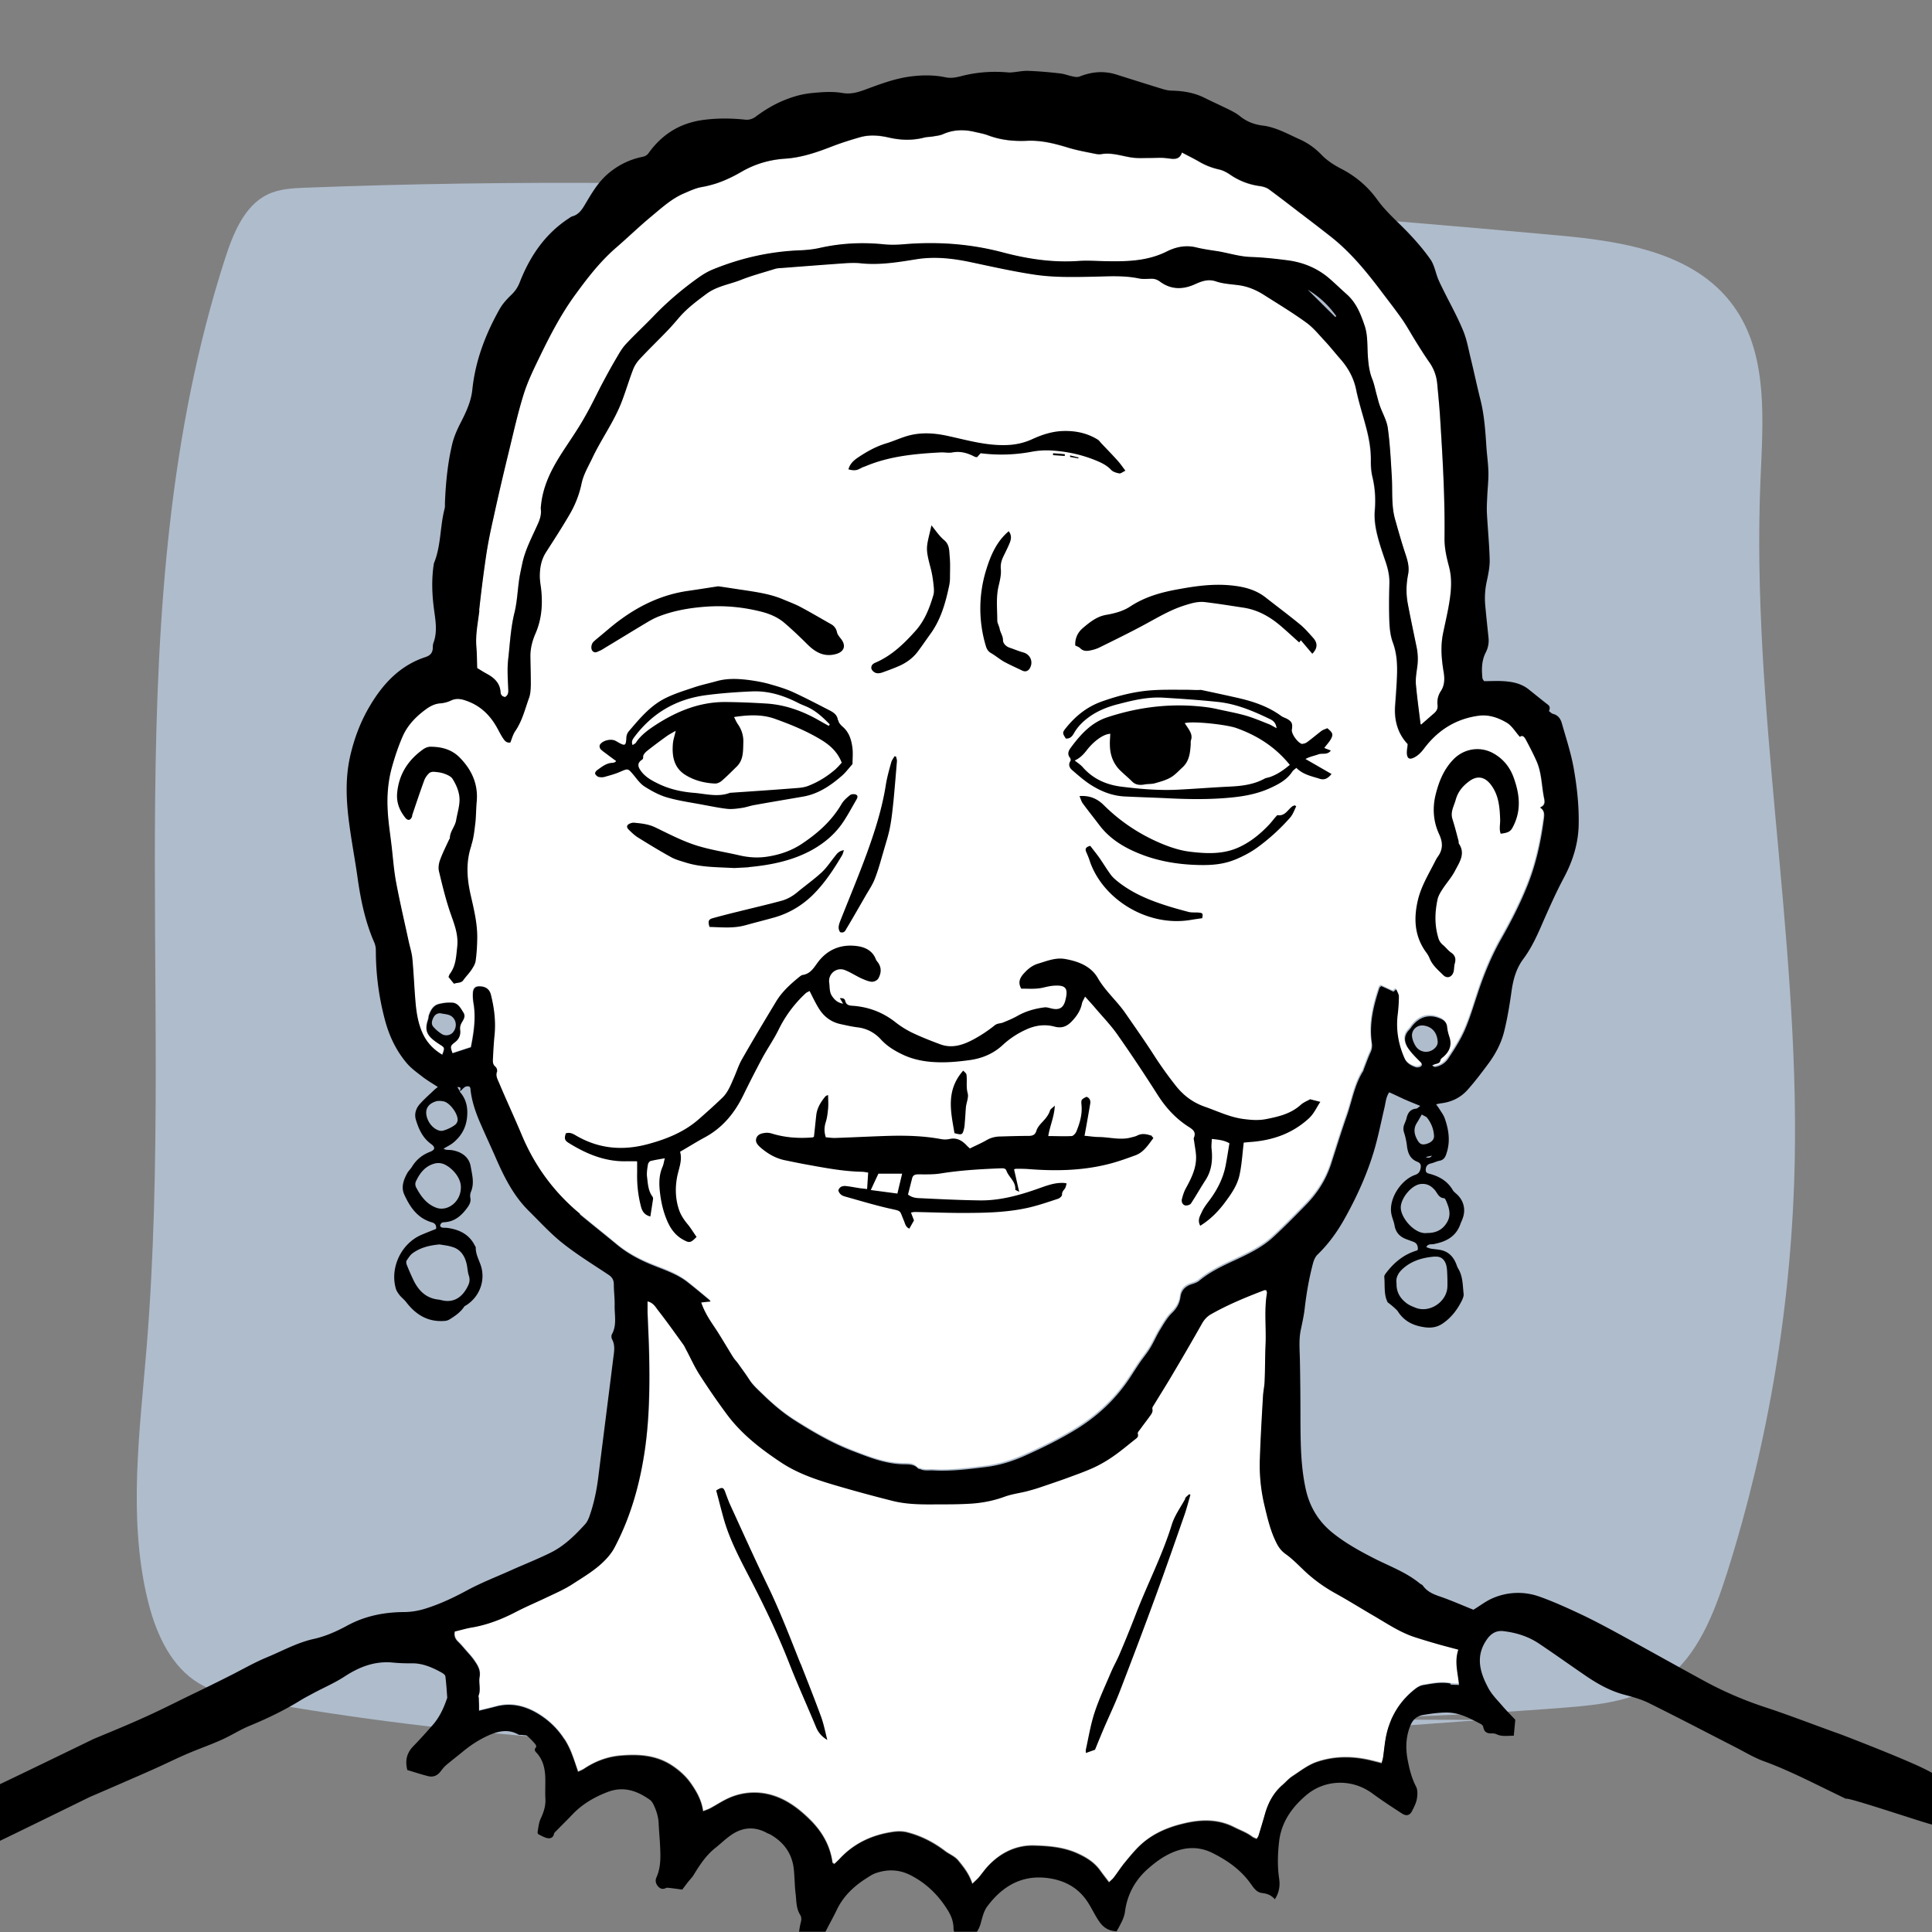<svg xmlns="http://www.w3.org/2000/svg" viewBox="0 0 141.73 141.73"><rect x="0" y="0" width="141.73" height="141.73" fill="#808080" stroke="none"/><defs><style>.cls-1{fill:#fff}</style></defs><path id="Background" fill="#afbccc" d="M88.09 126.11c8.9.13 17.81-.14 26.69-.84 2.55-.2 5.23-.48 7.33-2.02 2.44-1.78 3.64-4.9 4.59-7.88 3.08-9.73 4.76-19.96 4.96-30.23.33-16.7-3.22-33.32-2.51-50.01.18-4.21.54-8.79-1.7-12.27-2.76-4.29-8.28-5.15-13.14-5.59-30.56-2.8-61.25-4.68-91.91-3.5-.95.04-1.93.08-2.8.51-1.68.83-2.5 2.85-3.1 4.72-8.17 25.38-3.56 53.18-5.75 79.91-.5 6.1-1.35 12.34.04 18.28.55 2.36 1.56 4.76 3.48 6.09 1.29.89 2.85 1.21 4.37 1.48 29.7 5.35 60.08 3.68 90.12 1.41"/><g id="White"><path d="M107 120.97c-.52-.14-.95-.24-1.38-.37-.6-.17-1.2-.34-1.79-.54-1.06-.34-1.99-.97-2.94-1.52-.97-.57-1.92-1.16-2.9-1.7-.81-.45-1.55-.97-2.22-1.6-.47-.43-.91-.91-1.43-1.28-.32-.22-.51-.48-.67-.8-.46-.9-.68-1.88-.91-2.85-.25-1.08-.36-2.19-.32-3.31.06-1.54.15-3.08.23-4.61.02-.38.11-.75.12-1.13.03-.9.03-1.8.07-2.7.05-1.25-.11-2.5.1-3.74.01-.07-.03-.15-.05-.22h-.14c-1.33.51-2.64 1.05-3.89 1.75-.29.16-.51.39-.68.69-.69 1.22-1.39 2.43-2.11 3.64-.47.79-.96 1.57-1.43 2.35-.05.08-.13.2-.11.28.06.24-.08.4-.2.56-.23.31-.46.61-.68.92-.08.11-.22.26-.19.34.08.23-.08.32-.2.42-.53.42-1.05.86-1.6 1.24-.45.31-.94.6-1.44.83-.68.31-1.38.55-2.08.81-.62.23-1.24.44-1.86.64-.33.11-.66.21-.99.29-.53.13-1.09.2-1.6.39-.87.32-1.77.48-2.69.52-.73.03-1.45.03-2.18.04-1.13.01-2.26.02-3.36-.26-1.31-.33-2.61-.68-3.91-1.06-1.48-.43-2.96-.89-4.26-1.76-1.46-.98-2.85-2.05-3.92-3.46a51.5 51.5 0 01-2.07-3c-.37-.58-.66-1.22-.98-1.83-.06-.12-.12-.25-.2-.36-.62-.86-1.23-1.72-1.88-2.55-.17-.23-.34-.51-.74-.61v.81c.04 1.09.1 2.18.12 3.28.04 2.23.02 4.46-.3 6.69-.36 2.55-1.03 4.99-2.23 7.26-.15.29-.35.56-.57.8-.72.8-1.64 1.33-2.52 1.9-.63.41-1.35.7-2.03 1.04-.72.35-1.45.65-2.16 1.02-.99.52-2.01.92-3.11 1.11-.46.08-.9.21-1.34.31-.06.34.04.55.24.75.21.21.4.43.59.65.2.23.42.46.59.71.25.36.49.73.4 1.23-.09.45.11.93-.08 1.38-.02.04.02.1.02.15 0 .22.02.43.02.65v.29c.45-.11.85-.21 1.25-.31 1.28-.34 2.43.06 3.44.77.95.67 1.68 1.6 2.11 2.72.16.42.29.84.46 1.31.16-.08.3-.13.43-.21.82-.55 1.72-.89 2.71-.97 1.31-.11 2.6-.03 3.75.73.56.37 1.05.81 1.42 1.36.4.58.75 1.2.86 1.99.22-.09.39-.14.55-.23.41-.22.8-.48 1.22-.68a4.57 4.57 0 013.04-.33c1.21.29 2.19 1.02 3.06 1.89.86.86 1.45 1.88 1.62 3.11 0 .03.07.06.14.11.13-.12.26-.23.37-.36 1.04-1.13 2.35-1.75 3.85-1.98.35-.06.74-.07 1.08.01 1.04.26 1.98.74 2.83 1.39.31.24.69.37.96.69.41.49.8.99 1.03 1.7.21-.2.36-.33.49-.48.21-.25.4-.52.62-.77.92-1.01 2.09-1.59 3.44-1.55 1.06.03 2.14.12 3.15.57.66.3 1.25.66 1.68 1.26.2.28.41.54.65.86.14-.14.26-.23.35-.35.26-.34.49-.71.77-1.05.34-.42.68-.84 1.06-1.21.89-.88 2-1.38 3.19-1.67 1.28-.32 2.56-.39 3.8.24.45.23.92.39 1.33.7.09.07.21.1.33.16.06-.09.12-.16.14-.24.16-.53.32-1.05.47-1.58.23-.84.63-1.57 1.3-2.15.24-.2.44-.45.7-.62.58-.38 1.15-.83 1.79-1.05 1.25-.43 2.55-.44 3.85-.15.3.07.59.14.92.23.05-.18.09-.31.11-.44.08-.55.13-1.1.24-1.64.3-1.39 1.01-2.53 2.15-3.4.16-.12.36-.23.56-.26.66-.11 1.33-.26 2.01-.11.19.04.4.03.64.04-.08-.89-.36-1.7-.05-2.59z" class="cls-1"/><path d="M112.94 59.21c.4-.14.36-.43.31-.67-.19-.91-.17-1.87-.56-2.74-.24-.54-.51-1.06-.79-1.58-.1-.19-.25-.35-.43-.19-.33-.37-.58-.81-.96-1.04-.62-.37-1.33-.61-2.09-.51-1.66.23-2.98 1.07-3.98 2.4-.22.29-.45.52-.77.68-.28.13-.44.07-.48-.24-.03-.23.03-.47.05-.76-.73-.76-1-1.74-.92-2.82.04-.54.08-1.07.11-1.61.06-1.02.09-2.03-.28-3.03-.17-.46-.23-.98-.25-1.47-.03-.94-.02-1.87 0-2.81.02-.55-.09-1.07-.26-1.58-.15-.44-.31-.88-.44-1.33-.25-.81-.45-1.63-.37-2.5.07-.81.02-1.63-.17-2.43-.09-.37-.13-.76-.12-1.14.01-.88-.14-1.72-.36-2.56-.24-.91-.53-1.8-.72-2.72-.18-.86-.58-1.58-1.15-2.24-.37-.43-.73-.88-1.12-1.3-.45-.48-.87-1.01-1.4-1.39-1.02-.74-2.11-1.39-3.17-2.07-.53-.34-1.11-.57-1.74-.66-.57-.08-1.15-.11-1.69-.28-.57-.19-1.05-.03-1.53.19-.89.41-1.76.43-2.58-.17a.998.998 0 00-.62-.22c-.31 0-.63.05-.93-.02-1.14-.24-2.28-.15-3.42-.13-1.44.03-2.89.06-4.31-.16-1.52-.24-3.03-.57-4.54-.89-1.35-.29-2.69-.45-4.07-.23-1.37.22-2.74.45-4.14.29-.34-.04-.69-.03-1.04 0-1.56.11-3.11.23-4.67.35-.19.02-.38.03-.56.08-.83.26-1.67.48-2.47.8-.84.34-1.76.46-2.53 1.03-.67.5-1.33.99-1.89 1.61-.33.36-.63.74-.97 1.09-.66.69-1.35 1.35-2 2.05-.22.23-.4.52-.52.82-.29.76-.53 1.54-.81 2.3-.56 1.49-1.51 2.77-2.18 4.19-.29.61-.64 1.18-.78 1.86-.17.81-.48 1.59-.91 2.31-.54.91-1.11 1.8-1.68 2.69-.36.55-.47 1.15-.47 1.78 0 .29.05.59.09.88.14 1.14.07 2.24-.4 3.31-.23.53-.39 1.08-.38 1.66.01.71.04 1.42.03 2.12 0 .32-.02.67-.13.96-.3.82-.5 1.69-1.01 2.43-.17.25-.25.56-.36.84-.33.05-.45-.19-.58-.38a9.06 9.06 0 01-.38-.68c-.52-.93-1.23-1.62-2.24-1.99-.39-.14-.75-.22-1.15-.03-.24.12-.53.19-.8.21-.41.03-.74.2-1.04.43-.73.53-1.35 1.17-1.71 1.99-.31.71-.56 1.46-.77 2.2-.29 1.04-.38 2.12-.33 3.2.04.86.18 1.72.28 2.58.11.91.17 1.83.34 2.73.27 1.45.61 2.88.92 4.32.09.42.23.84.27 1.27.1 1.05.15 2.11.23 3.16.07.83.2 1.66.57 2.42.3.63.78 1.12 1.4 1.48.2-.54.18-.52-.21-.77-.91-.58-1.12-.96-.83-1.82.03-.1.03-.21.06-.31.13-.37.32-.72.73-.82.31-.08.65-.12.97-.1.43.02.61.39.82.71.18.28.03.5-.1.72-.11.19-.17.35-.13.58.05.34-.06.64-.36.87-.38.3-.38.33-.2.83.44-.14.88-.29 1.35-.44.21-1.07.38-2.14.19-3.24-.04-.25-.06-.52-.04-.77.03-.37.24-.49.6-.45.4.04.63.25.72.63.24.97.36 1.94.26 2.94-.06.59-.09 1.17-.12 1.76-.01.2-.01.4.19.56.08.06.15.26.11.36-.11.3.04.56.14.79.54 1.29 1.14 2.57 1.68 3.86.96 2.26 2.36 4.19 4.25 5.76.88.73 1.78 1.44 2.66 2.17.76.64 1.62 1.11 2.54 1.49.93.38 1.9.68 2.7 1.31.56.44 1.11.91 1.66 1.36.01 0 .01.04 0 .05-.21.02-.42.05-.67.07.26.78.69 1.38 1.1 2 .28.43.54.87.81 1.31.16.26.31.53.48.78.08.13.2.24.29.36.29.41.59.81.86 1.23.28.43.65.75 1.01 1.1.71.69 1.46 1.33 2.29 1.86 1.36.86 2.76 1.67 4.27 2.26 1.21.47 2.41.96 3.75.97.35 0 .77-.03 1.05.31.04.04.13.03.19.06.31.13.63.07.94.08 1.3.08 2.57-.09 3.85-.25 1.05-.13 2.03-.46 2.97-.88 1.27-.57 2.53-1.19 3.72-1.93 1.36-.85 2.52-1.89 3.47-3.17.39-.53.73-1.09 1.1-1.64.25-.37.54-.72.78-1.1.26-.43.45-.89.71-1.31.27-.44.53-.91.89-1.26s.57-.72.63-1.2c.05-.44.3-.72.71-.88.23-.09.48-.14.66-.29.78-.65 1.69-1.08 2.6-1.5 1.01-.47 2.02-.95 2.84-1.71.84-.77 1.64-1.59 2.44-2.41.82-.84 1.44-1.82 1.8-2.95.38-1.18.75-2.38 1.16-3.55.38-1.09.56-2.26 1.19-3.26.03-.04.03-.1.05-.15.16-.4.3-.81.48-1.2.11-.23.15-.44.11-.7-.21-1.41.11-2.75.56-4.07 0-.03.05-.04.13-.12.27.13.57.26.89.41.03-.03.09-.08.21-.17.08.21.19.36.19.51 0 .43-.03.86-.08 1.29-.15 1.15.04 2.25.51 3.29.15.33.46.52.8.62.12.04.34 0 .41-.08.13-.15-.03-.26-.14-.38-.29-.29-.59-.59-.82-.93-.29-.43-.35-.9.06-1.33.11-.11.19-.25.29-.37.51-.6 1.14-.79 1.87-.53.3.11.6.26.64.66.03.26.09.51.17.75.2.61-.01 1.08-.47 1.47-.08.06-.17.14-.19.22-.03.21-.17.24-.32.28-.1.03-.2.07-.29.1.09.1.17.13.24.12.4-.06.73-.29.94-.61.44-.66.88-1.33 1.2-2.06.39-.88.67-1.82.97-2.74.46-1.4 1.02-2.76 1.75-4.04.67-1.17 1.28-2.37 1.8-3.63.69-1.65 1.06-3.36 1.3-5.12.04-.3.07-.61-.29-.83z" class="cls-1"/><path d="M35 49.03c.18.11.43.27.69.41.54.29.97.67 1.02 1.33.02.23.12.35.34.38.2-.12.25-.28.23-.52-.03-.74-.09-1.5-.01-2.23.13-1.13.18-2.27.45-3.38.2-.82.23-1.68.36-2.51.06-.39.14-.78.23-1.17.21-1.03.72-1.95 1.14-2.89.15-.34.26-.68.22-1.05-.01-.15.02-.31.03-.47.11-.96.46-1.86.92-2.69.5-.92 1.13-1.78 1.69-2.67.31-.5.6-1.01.89-1.52.33-.61.62-1.23.95-1.85.33-.63.67-1.25 1.03-1.86.22-.37.43-.76.72-1.07.66-.71 1.38-1.37 2.05-2.07.99-1.03 2.07-1.95 3.23-2.78.35-.25.73-.48 1.12-.64 2.06-.83 4.2-1.31 6.42-1.4.47-.02.94-.06 1.39-.17 1.55-.35 3.12-.43 4.7-.27.48.05.97.04 1.46 0 2.46-.21 4.88-.04 7.27.59 1.83.48 3.69.76 5.61.63.66-.05 1.31 0 1.97.02 1.53.03 3.05 0 4.46-.71.68-.34 1.4-.49 2.17-.3.45.11.92.19 1.38.25.87.12 1.71.42 2.61.45.92.03 1.83.13 2.74.25 1.12.15 2.14.57 3.01 1.31.45.38.87.8 1.31 1.19.71.62 1.03 1.46 1.31 2.32.23.69.18 1.41.22 2.11.04.61.1 1.2.33 1.78.14.35.21.73.31 1.1.08.28.15.57.24.84.2.55.51 1.09.59 1.65.17 1.16.22 2.34.29 3.52.07 1.07-.05 2.15.25 3.2.24.85.48 1.7.76 2.54.16.49.29.96.19 1.47-.14.71-.16 1.42-.03 2.12.2 1.07.43 2.14.65 3.21.11.54.11 1.06.03 1.6-.06.37-.12.76-.08 1.14.09.97.22 1.93.34 2.89 0 .04.03.07.04.07.34-.3.65-.57.96-.84.18-.16.27-.33.25-.59-.04-.36.03-.7.24-1.03.28-.42.29-.91.21-1.39-.16-.94-.24-1.89-.05-2.83.15-.78.34-1.56.47-2.34.13-.86.2-1.71-.03-2.58-.17-.67-.34-1.34-.33-2.05.04-3-.14-6-.33-8.99-.05-.78-.13-1.55-.2-2.33-.05-.58-.23-1.11-.57-1.6-.36-.51-.69-1.04-1.02-1.57-.33-.53-.63-1.08-.98-1.59-.46-.67-.97-1.31-1.46-1.96-1.13-1.5-2.3-2.95-3.79-4.12-.61-.48-1.23-.96-1.85-1.43-.88-.68-1.75-1.36-2.65-2.02-.2-.15-.47-.22-.71-.26-.81-.11-1.53-.39-2.2-.86-.24-.16-.51-.3-.79-.36-.51-.11-.99-.3-1.45-.57-.38-.23-.79-.42-1.26-.67-.14.44-.42.49-.74.46-.24-.02-.48-.06-.72-.07-.31 0-.62.01-.93.01-.43 0-.86.03-1.28-.03-.75-.11-1.47-.38-2.25-.25-.18.03-.38-.01-.57-.05-.59-.12-1.19-.23-1.77-.4-1.01-.31-2.02-.58-3.1-.53-.97.04-1.94-.05-2.86-.4-.32-.12-.67-.18-1.01-.26-.78-.18-1.54-.16-2.29.17-.25.11-.53.13-.8.18-.19.03-.38.03-.57.07-.88.23-1.75.2-2.62 0-.7-.16-1.41-.22-2.11-.02s-1.39.42-2.07.68c-1.1.43-2.23.81-3.4.89a7.2 7.2 0 00-3.25.98c-.9.52-1.85.93-2.9 1.11-.45.08-.89.28-1.31.47-.92.4-1.65 1.08-2.41 1.71-.88.73-1.7 1.53-2.57 2.28-1.15 1-2.08 2.19-2.96 3.41-1.01 1.39-1.81 2.92-2.57 4.46-.45.93-.92 1.88-1.23 2.86-.45 1.44-.78 2.91-1.13 4.38-.37 1.55-.74 3.1-1.08 4.66-.2.91-.4 1.83-.54 2.76-.2 1.35-.38 2.71-.52 4.07-.09.89-.29 1.78-.22 2.69.04.49.04.99.06 1.55z" class="cls-1"/></g><g id="Black"><path d="M46.74 85.21v.83c-.02.84.07 1.66.28 2.47.09.35.26.62.69.73.07-.46.14-.88.2-1.3a.26.26 0 00-.04-.15c-.32-.43-.34-.94-.4-1.43-.04-.3.01-.62.06-.92.01-.1.11-.25.2-.27.32-.08.65-.13 1.04-.2-.07.26-.09.46-.17.63-.28.65-.26 1.32-.17 2 .06.48.16.96.31 1.42.26.78.61 1.51 1.39 1.93.44.24.53.24.97-.21-.22-.31-.42-.65-.67-.95-.29-.35-.53-.72-.66-1.17-.22-.73-.24-1.46-.11-2.21.11-.64.42-1.26.23-1.92.61-.35 1.18-.71 1.77-1.03 1.34-.71 2.24-1.81 2.89-3.16.44-.9.9-1.8 1.37-2.68.39-.72.86-1.39 1.21-2.11a9.06 9.06 0 011.98-2.65c.07-.06.17-.1.28-.16.23.45.43.88.68 1.28.37.6.9 1 1.6 1.15.42.09.85.19 1.28.24.67.09 1.23.4 1.67.88.48.53 1.09.88 1.7 1.16.66.3 1.43.46 2.16.5.87.06 1.77-.02 2.64-.14.9-.12 1.74-.46 2.43-1.1a6.36 6.36 0 011.72-1.14c.66-.31 1.38-.41 2.08-.22.56.15.93-.02 1.29-.4.35-.37.63-.78.73-1.29.03-.15.13-.29.23-.51.27.3.48.53.68.76.58.69 1.22 1.34 1.73 2.08 1.02 1.45 1.99 2.92 2.94 4.41.59.92 1.31 1.7 2.23 2.29.31.2.59.38.4.82-.03.08.02.2.03.31.04.32.11.65.13.98.05.89-.33 1.65-.74 2.4-.14.25-.23.54-.3.82-.04.19.05.41.26.45.12.02.33-.04.4-.13.37-.56.7-1.15 1.07-1.72.38-.58.5-1.21.48-1.88 0-.19-.03-.38-.04-.57 0-.18.02-.36.03-.58.47.06.87.08 1.29.32-.09.54-.17 1.06-.27 1.59-.18.96-.61 1.8-1.18 2.57-.21.28-.43.56-.57.87-.13.29-.35.6-.12 1.02.71-.44 1.27-1 1.75-1.63.48-.64.96-1.3 1.13-2.09.17-.77.21-1.56.31-2.38.13-.01.28-.03.43-.04 1.64-.11 3.11-.6 4.35-1.74.39-.36.57-.82.84-1.21-.24-.06-.44-.11-.75-.19-.19.11-.48.22-.69.41-.72.65-1.6.86-2.51 1.04-.59.12-1.16.07-1.75-.01-.98-.14-1.85-.57-2.77-.89-.86-.3-1.54-.8-2.11-1.51a28.27 28.27 0 01-1.69-2.37c-.66-1.02-1.36-2.01-2.05-3.01-.62-.89-1.46-1.6-2.01-2.56-.5-.86-1.42-1.22-2.4-1.39-.7-.12-1.33.15-1.97.34-.47.14-.81.44-1.12.8-.25.31-.36.62-.12 1.04.52-.01 1.06.05 1.61-.08.25-.06.51-.12.77-.14.88-.06 1.08.18.86 1.05-.14.58-.45.76-1.03.62-.17-.04-.34-.1-.51-.08-.69.09-1.35.27-1.97.62-.35.2-.72.35-1.09.5-.19.07-.38.04-.58.19-.47.38-.98.72-1.51 1.01-.77.42-1.6.72-2.49.39-.7-.26-1.39-.53-2.06-.85-.43-.21-.85-.47-1.23-.77-.9-.71-1.91-1.1-3.04-1.2-.27-.02-.56 0-.65-.38-.03-.15-.19-.21-.39-.18.09.14.15.25.24.4-.4-.07-.61-.27-.8-.54-.22-.31-.17-.66-.22-1-.09-.64.52-1.16 1.14-.93.41.16.79.41 1.19.6.25.11.51.23.77.26.16.02.41-.09.49-.22.21-.35.27-.75.03-1.13-.06-.1-.16-.19-.2-.3-.22-.59-.73-.86-1.27-.95-1.22-.2-2.27.2-3.01 1.21-.29.4-.53.8-1.07.89-.1.01-.19.09-.27.15-.65.53-1.27 1.09-1.7 1.81-.84 1.39-1.68 2.79-2.49 4.21-.25.43-.4.92-.6 1.37-.23.52-.43 1.07-.86 1.48-.55.53-1.12 1.04-1.69 1.54-1.06.94-2.33 1.46-3.68 1.83-1.9.53-3.7.38-5.41-.64-.22-.13-.43-.21-.69-.13-.12.37-.1.51.2.7 1.3.81 2.68 1.39 4.25 1.35h.74z"/><path d="M84.52 83.33c-.36-.12-.71-.22-1.09-.03-.13.07-.29.1-.44.14-.79.22-1.58-.02-2.37-.03-.34 0-.69-.06-1.06-.09a138.177 138.177 0 00.42-2.37c.03-.22-.04-.41-.28-.49-.38.2-.4.2-.36.63.06.68-.13 1.31-.38 1.92-.06.14-.22.32-.34.33-.56.03-1.13 0-1.72 0 .12-.76.44-1.4.48-2.23-.18.17-.32.25-.35.35-.13.42-.43.7-.71 1.01-.12.14-.24.31-.29.48-.09.31-.29.38-.59.38-.66 0-1.32.02-1.98.04-.37 0-.71.06-1.05.25-.39.23-.8.4-1.26.63-.1-.09-.2-.18-.29-.28-.34-.34-.72-.53-1.22-.41-.2.04-.42.04-.62 0-1.3-.24-2.62-.27-3.94-.23-1.28.04-2.57.11-3.85.15-.22 0-.44-.03-.65-.05-.13-.41-.12-.75 0-1.12.1-.32.14-.67.17-1 .03-.32 0-.65 0-.98-.05.03-.15.04-.2.1-.33.4-.61.84-.67 1.38-.06.53-.11 1.06-.17 1.58-.05.03-.08.05-.11.05-.99.08-1.97.02-2.93-.27-.18-.06-.38-.09-.56-.06-.26.03-.54.11-.63.4s.12.5.31.67c.5.43 1.06.77 1.72.92.63.13 1.25.26 1.88.37 1.26.23 2.52.46 3.81.49.15 0 .3.03.49.06-.03.41-.05.78-.08 1.21-.2-.03-.35-.04-.5-.06-.34-.05-.68-.12-1.03-.16-.25-.03-.49.03-.58.32.07.25.25.38.47.44 1.07.3 2.13.62 3.21.87 1.01.23.78.1 1.13.91.09.21.12.47.4.58.13-.23.24-.43.34-.6-.08-.21-.15-.38-.22-.58.13-.02.2-.04.26-.04 1.14.02 2.29.07 3.43.07 1.7 0 3.4-.02 5.07-.42.69-.17 1.36-.4 2.03-.62.12-.04.3-.2.29-.3-.01-.21.11-.31.21-.45.07-.1.08-.23.13-.37a.796.796 0 00-.21-.04c-.73-.04-1.39.25-2.06.48-1.33.46-2.69.82-4.11.8-1.44-.02-2.88-.09-4.32-.16-.3-.01-.62-.02-.94-.27.1-.39.2-.78.3-1.18.06-.25.22-.3.46-.3.55 0 1.11.02 1.66-.07 1.43-.23 2.86-.31 4.3-.37.19 0 .42-.05.5.17.17.48.7.8.65 1.39 0 .03.12.07.29.16-.15-.62-.26-1.14-.38-1.65.06-.02.11-.04.16-.04.33 0 .66 0 .99.03 1.88.14 3.75.11 5.59-.33.74-.17 1.46-.43 2.17-.69.6-.22.93-.76 1.31-1.26-.04-.05-.08-.12-.13-.14zm-18.69 4.23c-.65-.09-1.28-.17-1.95-.26.2-.43.38-.82.56-1.2h1.74c-.12.51-.23.95-.35 1.47zm29.72-32.98c-.31-.03-.83-.74-.78-1.05.07-.44 0-.59-.34-.79-.15-.08-.33-.13-.46-.23-.99-.72-2.12-1.08-3.29-1.34-.84-.19-1.69-.37-2.53-.55-.08-.02-.17 0-.26 0-.29 0-.59-.02-.88-.02-.85 0-1.7-.02-2.54.04-1.25.09-2.46.4-3.64.82-1.1.39-1.96 1.09-2.67 1.99-.23.29-.22.35.03.73.3.02.46-.15.6-.4.28-.49.67-.87 1.13-1.2.65-.46 1.37-.74 2.13-.93 1.08-.28 2.16-.54 3.28-.47 1.33.08 2.66.17 3.99.31 1.38.14 2.64.68 3.88 1.28.24.12.4.29.45.65-.23-.12-.38-.22-.55-.29-.56-.22-1.12-.46-1.7-.63-.63-.18-1.28-.3-1.92-.44-.27-.06-.54-.12-.81-.16-2.54-.35-5.01-.08-7.44.72-1.18.39-1.96 1.26-2.67 2.22-.17.22-.29.48-.06.76.04.05.06.17.03.22-.19.29-.06.52.14.69.43.37.86.75 1.34 1.06.77.49 1.6.82 2.53.86 1.04.05 2.08.08 3.12.13 1.58.08 3.15.1 4.73-.06.99-.1 1.95-.29 2.86-.72.6-.28 1.17-.59 1.55-1.17.07-.11.19-.18.3-.28.49.5 1.12.61 1.71.8.36.12.62-.04.87-.35-.66-.38-1.28-.74-1.91-1.1.32-.18.65-.23.94-.34.29-.11.66.07.92-.28-.17-.07-.31-.12-.48-.19.18-.25.38-.45.5-.68.17-.33.11-.45-.28-.77-.15.07-.31.11-.43.2-.34.26-.67.54-1.02.8-.1.08-.24.14-.36.14zm-2.46 2.44c-.11.04-.24.05-.34.11-.83.45-1.74.54-2.66.58-1.23.06-2.46.16-3.68.22-1.39.07-2.77-.05-4.14-.22-1.12-.14-2.09-.57-2.85-1.44-.16-.18-.37-.31-.58-.48.4-.18.67-.47.92-.8.33-.43 1.07-1.13 1.69-1.16-.01.27-.04.54-.03.81.01.76.26 1.43.83 1.95.26.25.54.48.8.74s.57.28.91.22c.25-.05.52-.02.76-.09.39-.11.8-.22 1.15-.42.32-.18.59-.48.87-.74.51-.46.57-1.08.61-1.7 0-.1-.01-.21.02-.3.11-.32-.02-.57-.18-.83-.09-.14-.18-.27-.28-.42.62-.17 3.1.11 3.79.36 1.51.54 2.83 1.36 3.92 2.7-.49.41-.96.73-1.51.91zm-31.62-4.19c-.05-.37-.28-.54-.56-.69-.91-.47-1.81-.94-2.74-1.37-.53-.24-1.1-.41-1.66-.57-.48-.14-.98-.23-1.47-.3-.83-.11-1.66-.16-2.47.07-.57.16-1.15.28-1.7.47-.72.24-1.46.47-2.12.81-1.07.55-1.83 1.47-2.6 2.37a.8.8 0 00-.2.46c-.03.64-.08.67-.63.36-.04-.03-.09-.05-.14-.08-.33-.2-.99-.05-1.18.29-.04.07 0 .24.06.31.16.16.35.28.53.42.2.15.4.3.6.44-.03.06-.04.08-.05.08-.06.02-.13.06-.2.06-.46.01-.8.3-1.15.55-.07.05-.16.19-.13.25.04.1.15.2.24.23.15.04.32.04.46 0 .38-.11.77-.21 1.13-.37.58-.25.57-.26.97.21.25.3.49.65.81.86.52.33 1.08.64 1.67.81.89.26 1.83.38 2.75.56.56.1 1.12.22 1.69.28.34.03.69-.02 1.03-.07.29-.04.57-.14.86-.2 1.21-.22 2.42-.42 3.63-.63 1.12-.19 2.02-.8 2.85-1.52.27-.23.49-.53.79-.87 0-.35.04-.75 0-1.14-.07-.58-.22-1.15-.69-1.57-.15-.13-.33-.31-.35-.49zm-14.8 1.63c-.05.08-.15.12-.26.2-.11-.25-.01-.4.1-.56 1.32-1.77 3.05-2.8 5.26-3.1 1.14-.15 2.27-.23 3.4-.28 1.21-.05 2.32.3 3.39.85.21.11.44.19.66.29.66.3 1.16.78 1.65 1.28-.02.04-.05.07-.07.11-.31-.17-.61-.34-.91-.51-1.15-.63-2.37-1.05-3.69-1.13-.97-.06-1.94-.1-2.91-.11-1.9-.03-3.59.65-5.16 1.66-.55.36-1.09.74-1.47 1.3zm14.67 1.93c-.6.53-1.28.96-2.02 1.25-.27.11-.57.15-.86.17-1.64.13-3.27.24-4.91.35-.89.34-1.78.07-2.67 0-.87-.07-1.72-.26-2.51-.63-.54-.26-1.09-.54-1.43-1.09-.16-.26-.15-.47.09-.66.09-.07.17-.09.15-.26-.01-.13.14-.31.26-.41.49-.39.99-.76 1.49-1.12.17-.12.35-.21.64-.38-.08.37-.17.62-.2.88-.09.92.04 1.8.88 2.34.66.42 1.43.62 2.22.65.17 0 .37-.1.5-.22.38-.33.73-.69 1.09-1.04.49-.49.45-1.14.47-1.75.02-.47-.11-.92-.39-1.33-.11-.15-.18-.32-.29-.54 1.06-.16 2.05-.21 3.02.14 1.17.42 2.32.89 3.4 1.55.65.4 1.18.89 1.48 1.66-.13.14-.26.3-.41.43zm-26.77 5.63c.18-.52.23-1.08.3-1.63.06-.52.05-1.04.1-1.56.12-1.29-.35-2.34-1.23-3.24-.6-.62-1.36-.81-2.18-.81-.18 0-.38.09-.52.19-1.08.77-1.76 1.79-1.9 3.15-.08.73.16 1.33.6 1.88.19.23.39.18.49-.11.02-.05 0-.11.03-.15.28-.83.56-1.67.86-2.49.07-.19.2-.37.34-.51.08-.09.25-.13.37-.12.26.02.53.05.77.14.22.08.49.2.6.38.3.48.53 1.03.51 1.61-.02.48-.17.95-.25 1.43-.08.46-.46.82-.46 1.31 0 .03-.03.06-.05.09-.23.5-.48.99-.67 1.51-.09.25-.14.56-.08.82.23.96.46 1.92.77 2.86.29.88.68 1.7.57 2.69-.08.7-.09 1.38-.53 1.97-.05.06-.07.15-.11.24.14.17.26.33.41.5.23-.11.52-.02.69-.28.17-.24.38-.45.55-.69.14-.21.3-.45.34-.69.08-.55.11-1.1.12-1.66.02-1.1-.25-2.17-.49-3.23-.27-1.2-.35-2.39.06-3.59zm70.3 8.27c.2.52.63.87 1 1.24.31.31.7.13.78-.32.03-.17.02-.35.07-.52.1-.34.04-.6-.27-.81-.23-.16-.39-.39-.61-.57a1.02 1.02 0 01-.34-.56c-.27-.93-.24-1.85-.04-2.78.06-.26.21-.51.36-.74.3-.46.68-.88.93-1.37.31-.6.77-1.23.28-1.96-.03-.05-.02-.14-.03-.2-.1-.38-.2-.77-.31-1.15-.05-.18-.11-.36-.16-.54-.12-.49.14-.9.26-1.34.17-.6.51-1 .98-1.35.58-.44 1.13-.35 1.58.22.6.77.67 1.68.7 2.6.01.34-.09.68.04 1.02.65-.08.76-.19.98-.67.55-1.17.38-2.33-.04-3.48-.27-.73-.74-1.32-1.43-1.72-.99-.58-2.2-.39-2.99.43-.69.72-1.04 1.58-1.28 2.52-.26 1.01-.19 2.02.24 2.95.29.62.29 1.14-.11 1.68-.1.14-.17.3-.25.45-.44.86-.94 1.69-1.18 2.65-.34 1.39-.28 2.72.61 3.92.09.12.17.26.23.4zM44 47.74c.11-.05.22-.11.32-.18 1.05-.63 2.1-1.28 3.16-1.91.3-.18.6-.34.93-.46 1.11-.42 2.28-.61 3.46-.69 1.34-.09 2.66.04 3.97.37.63.16 1.22.41 1.71.83.58.5 1.13 1.02 1.67 1.56.6.6 1.26.97 2.14.71.57-.17.71-.6.36-1.07-.12-.16-.28-.33-.32-.52a.851.851 0 00-.45-.6c-.74-.42-1.47-.85-2.22-1.25-.41-.22-.86-.38-1.28-.56-.92-.39-1.9-.53-2.88-.68-.62-.09-1.23-.19-1.88-.28-.73.11-1.48.23-2.24.34-1.8.26-3.41 1-4.87 2.06-.58.41-1.11.89-1.66 1.34-.13.11-.27.22-.39.34-.17.18-.2.52-.06.67.17.18.35.06.52-.02zm35.44-1.67c-.39.33-.59.78-.56 1.28.13.07.27.11.36.2.21.22.47.22.72.17.25-.05.5-.12.73-.24 1.12-.55 2.24-1.1 3.33-1.69.96-.52 1.89-1.08 2.95-1.4.47-.15.94-.28 1.43-.22.92.11 1.85.26 2.77.4 1.06.15 1.96.65 2.76 1.33.47.4.92.82 1.38 1.23.03-.05.07-.09.12-.16.28.33.54.64.84.99.4-.41.4-.79.06-1.17-.31-.34-.62-.71-.98-1-.83-.68-1.69-1.32-2.53-1.98-.79-.61-1.72-.8-2.67-.88-1.22-.1-2.42.06-3.62.28-1.27.22-2.5.55-3.6 1.27-.54.36-1.17.52-1.8.63-.68.12-1.19.54-1.69.96zm-16.32-11.7c.11-.08.25-.12.38-.17 1.76-.74 3.62-.91 5.49-1.01.29-.02.6.06.88 0 .6-.11 1.13.05 1.64.32.04.02.1.02.17.03.08-.1.17-.19.26-.29 1.27.16 2.51.12 3.75-.11.47-.09.97-.12 1.45-.09 1.15.07 2.26.31 3.33.76.38.16.74.34 1.04.66.14.15.39.22.6.26.11.02.26-.11.45-.2-.22-.29-.37-.51-.54-.7-.4-.45-.82-.88-1.24-1.32-.08-.09-.15-.2-.25-.26-.77-.48-1.64-.66-2.54-.63-.78.02-1.53.26-2.25.59-.61.28-1.23.42-1.91.44-1.48.05-2.88-.36-4.3-.67-1.05-.23-2.09-.29-3.13.05-.46.15-.91.35-1.37.49-.74.22-1.41.59-2.04 1.01-.32.21-.63.46-.75.9.32.09.6.11.87-.07zm-8.18 29.24c1.58-.15 3.12-.45 4.54-1.21.96-.52 1.78-1.2 2.39-2.12.34-.51.63-1.06.94-1.59.08-.14.17-.31-.02-.4-.11-.05-.32-.04-.42.03-.24.19-.49.41-.64.67-.73 1.25-1.77 2.16-2.95 2.94-.75.49-1.58.77-2.47.91-.69.11-1.37.07-2.06-.09-1.08-.25-2.18-.41-3.23-.75-1.01-.33-1.97-.83-2.94-1.3-.52-.25-1.06-.3-1.61-.35a.76.76 0 00-.25.06c-.24.1-.29.25-.11.44.22.22.45.44.71.6.79.49 1.59.98 2.41 1.43.34.19.74.29 1.12.41 1.11.34 2.26.32 3.53.39.26-.02.66-.03 1.06-.06zm35.62-.53c.59-.24 1.17-.54 1.68-.91.88-.64 1.69-1.38 2.41-2.2.2-.23.3-.54.44-.82-.03-.02-.07-.05-.11-.07-.05.02-.1.03-.14.05-.36.23-.55.76-1.12.67-.04 0-.1.09-.15.14-.14.16-.26.32-.4.48-.64.69-1.35 1.29-2.21 1.7-1.18.57-2.44.51-3.67.36-.74-.09-1.49-.34-2.19-.64-1.54-.66-2.92-1.58-4.11-2.76-.46-.46-1.01-.74-1.8-.68.1.23.14.41.25.55.39.53.8 1.04 1.2 1.57.86 1.14 2.06 1.79 3.36 2.26 1.13.4 2.3.6 3.51.66 1.05.05 2.07.03 3.04-.36zM67.32 47.81c.33-.44.64-.9.96-1.34.73-1.02 1.07-2.2 1.33-3.41.05-.22.08-.44.08-.67 0-.52.03-1.04-.02-1.55-.04-.43 0-.88-.41-1.22-.35-.29-.61-.69-.93-1.08-.37 1.66-.48 1.55-.05 3.17.09.35.15.71.19 1.07.03.29.08.61 0 .88-.28.95-.64 1.88-1.32 2.63-.84.94-1.75 1.82-2.95 2.33-.16.07-.3.19-.28.4.03.19.27.38.49.37.12 0 .24-.03.35-.07.36-.13.72-.26 1.07-.41.59-.24 1.1-.59 1.49-1.1zm6.1-6.06c-.03-.34.04-.61.17-.89.16-.34.34-.68.48-1.03.11-.27.16-.56-.07-.86-.89.75-1.32 1.76-1.64 2.79a9.562 9.562 0 00-.04 5.63c.07.23.17.4.38.52.33.19.62.44.95.63.44.24.9.44 1.35.66.2.09.38.05.51-.12.33-.48.1-1.07-.45-1.22-.33-.09-.65-.23-.98-.34-.28-.09-.5-.32-.5-.55 0-.33-.2-.56-.25-.86-.04-.2-.17-.4-.17-.59 0-.83-.1-1.67.09-2.5.1-.42.21-.86.17-1.27zM62.13 68.07c.46-.77.91-1.56 1.36-2.34.24-.42.52-.82.69-1.27.26-.66.44-1.35.64-2.03.17-.6.37-1.19.48-1.8.12-.63.18-1.27.25-1.91.09-.96.17-1.93.25-2.89 0-.11-.04-.22-.07-.33-.03 0-.07-.02-.1-.03-.09.15-.21.3-.25.46-.15.53-.3 1.07-.39 1.61-.27 1.75-.81 3.44-1.41 5.09-.6 1.64-1.28 3.26-1.92 4.88-.11.29-.23.58-.03.87.33.11.41-.16.51-.34zM87.2 66.9c-.69-.18-1.37-.37-2.04-.6-1.15-.39-2.25-.89-3.21-1.67-.17-.14-.34-.29-.47-.47-.28-.38-.52-.78-.78-1.16-.23-.33-.49-.65-.72-.95-.31.08-.4.21-.3.44.09.21.18.41.25.63.92 2.81 4.2 4.89 7.39 4.37.29-.05.58-.09.87-.13.07-.33.05-.38-.22-.41-.26-.03-.53.01-.77-.05zm-32.53.98c.71-.2 1.44-.38 2.15-.58 1.08-.31 2.03-.88 2.83-1.67.85-.85 1.51-1.85 2.12-2.88.06-.1.08-.21.14-.38-.4.05-.54.3-.71.51-.31.39-.59.82-.96 1.15-.56.51-1.18.95-1.77 1.44-.35.29-.75.51-1.18.62-1.03.28-2.08.52-3.12.78-.62.15-1.24.31-1.86.48-.34.09-.39.23-.26.65.87.02 1.74.12 2.61-.12z"/><path d="M70.9 78.84c-.01-.11-.16-.21-.24-.3-1.3 1.47-.9 3.04-.64 4.59.55.14.59.13.7-.33.05-.2.05-.41.07-.61.03-.33.04-.65.07-.98.04-.34.21-.71.13-1.01-.13-.46-.03-.91-.09-1.37zm6.35-45.59v.14l.86.06c0-.04 0-.09.01-.13-.29-.03-.58-.05-.87-.07zm1.87.31l-.62-.15v.11c.2.04.41.07.61.11 0-.02 0-.05.01-.07zm7.83 76.39c-.34.62-.77 1.21-.98 1.87-.7 2.28-1.8 4.39-2.65 6.6a91.2 91.2 0 01-1.17 2.88c-.2.48-.46.93-.66 1.4-.41.97-.86 1.92-1.19 2.92-.29.88-.44 1.81-.64 2.72-.02.08 0 .16 0 .26.24-.09.45-.16.67-.24.2-.49.4-.98.61-1.48.41-.96.86-1.89 1.23-2.86.9-2.33 1.78-4.66 2.64-7.01.72-1.97 1.41-3.95 2.1-5.93.16-.47.28-.95.42-1.42-.03-.02-.06-.03-.09-.05-.11.11-.24.19-.31.32zm-28.22 12.11c-.77-1.93-1.51-3.87-2.42-5.75-.93-1.92-1.8-3.86-2.69-5.8-.16-.34-.29-.7-.42-1.06-.13-.35-.23-.38-.66-.11.19.71.36 1.39.55 2.07.42 1.49 1.14 2.86 1.85 4.23 1.09 2.09 2.11 4.21 2.97 6.41.61 1.56 1.31 3.09 1.95 4.64.17.42.45.73.83.95-.14-.55-.25-1.12-.44-1.66-.48-1.31-1-2.62-1.51-3.92z"/><path d="M141.05 129.7c-1.86-.88-5.73-2.36-5.99-2.46-1.83-.65-3.64-1.36-5.48-1.97a27.04 27.04 0 01-4.4-1.87c-2.24-1.22-4.46-2.47-6.7-3.69-.87-.47-1.74-.93-2.64-1.35-.94-.44-1.89-.87-2.87-1.22a4.653 4.653 0 00-3.46.1c-.5.21-.94.56-1.42.85-.78-.31-1.59-.67-2.42-.96-.51-.17-.97-.36-1.29-.81-.06-.08-.17-.11-.25-.18-.98-.8-2.16-1.23-3.27-1.79-1.06-.54-2.08-1.1-3.01-1.83-1.08-.84-1.76-1.92-2.06-3.27-.37-1.68-.38-3.37-.39-5.07 0-1.46-.01-2.91-.04-4.37-.01-.74-.09-1.49.06-2.23.11-.53.23-1.05.29-1.58.13-1.12.32-2.23.61-3.32.06-.23.16-.47.32-.63.83-.8 1.49-1.72 2.05-2.74.86-1.55 1.59-3.16 2.1-4.86.31-1.04.52-2.12.77-3.18.09-.38.11-.78.35-1.14.38.17.74.34 1.1.51.37.16.74.31 1.18.49-.14.1-.21.19-.3.2-.44.04-.62.32-.71.71-.03.13-.09.26-.14.39a.86.86 0 00-.04.65c.1.31.17.64.21.96.06.54.23.98.77 1.19.2.08.28.21.24.45-.05.26-.14.42-.41.51-1.07.38-1.95 1.79-1.74 2.86.05.28.18.55.23.83.08.52.38.84.85 1.02.18.07.36.13.54.2q.35.13.32.57s-.05.06-.08.07c-.95.28-1.67.88-2.26 1.66-.06.08-.13.18-.12.27.06.63-.05 1.29.25 1.87.22.16.42.33.61.51.05.05.1.1.14.16.47.73 1.15 1.05 1.99 1.16.47.06.9-.01 1.28-.27.63-.42 1.08-1.01 1.42-1.69.07-.15.15-.34.13-.49-.07-.63-.05-1.29-.4-1.86-.06-.1-.1-.22-.14-.33-.21-.53-.56-.91-1.14-1.03-.24-.05-.48-.06-.72-.1-.11-.02-.21-.07-.34-.11.13-.26.34-.19.52-.22.92-.17 1.68-.55 2-1.52.04-.11.1-.22.14-.34.26-.68.09-1.35-.45-1.83-.1-.09-.22-.18-.28-.3-.37-.62-.94-.96-1.61-1.15-.17-.05-.36-.06-.36-.3 0-.25.11-.42.38-.48.22-.05.42-.16.64-.2.3-.06.42-.26.5-.53.3-.88.17-1.75-.13-2.59-.09-.25-.27-.48-.41-.71-.06-.09-.13-.18-.22-.31.15-.03.25-.06.35-.07.77-.09 1.44-.41 1.95-.98.52-.58.99-1.2 1.46-1.83.57-.75 1.02-1.58 1.24-2.49.24-.97.4-1.97.54-2.96.12-.84.34-1.63.85-2.32.63-.84 1.05-1.79 1.46-2.74.48-1.09.97-2.19 1.53-3.24.65-1.22 1.05-2.49 1.08-3.87.03-1.43-.13-2.85-.38-4.24-.2-1.07-.54-2.11-.84-3.16-.09-.34-.26-.64-.66-.74-.11-.03-.2-.13-.3-.2.07-.18.1-.33-.07-.47-.48-.37-.94-.75-1.42-1.13-.54-.43-1.18-.56-1.85-.6-.46-.03-.93 0-1.42 0-.04-.07-.11-.14-.12-.22-.07-.65-.06-1.29.24-1.88.19-.37.25-.74.2-1.15-.08-.76-.16-1.51-.23-2.27a5.82 5.82 0 01.12-1.86c.11-.52.22-1.06.2-1.59-.03-1.11-.14-2.21-.2-3.32-.02-.4 0-.8.02-1.19.02-.57.09-1.14.09-1.71 0-.62-.09-1.24-.14-1.87-.08-1.2-.15-2.39-.44-3.56-.25-.99-.46-1.99-.7-2.98-.18-.72-.3-1.47-.59-2.15-.42-1.02-.97-1.99-1.46-2.99-.13-.26-.26-.52-.37-.79-.18-.46-.27-.99-.54-1.39-.48-.69-1.04-1.34-1.62-1.95-.77-.81-1.64-1.54-2.3-2.46-.7-.97-1.59-1.72-2.66-2.27-.5-.26-1-.58-1.39-.98-.48-.5-1.01-.89-1.64-1.17-.89-.4-1.74-.89-2.72-1.01-.63-.08-1.16-.29-1.65-.68-.23-.19-.49-.33-.75-.46-.62-.31-1.25-.59-1.87-.9-.75-.37-1.54-.5-2.37-.52-.22 0-.45-.05-.66-.11-1.14-.35-2.28-.71-3.42-1.07-.92-.29-1.81-.21-2.69.14-.15.06-.34.04-.5 0-.31-.06-.6-.18-.91-.22-.77-.09-1.55-.16-2.33-.19-.37-.02-.76.06-1.13.1-.14.01-.27.03-.41.01-1.06-.09-2.11-.03-3.15.21-.46.11-.91.26-1.42.15-.87-.18-1.75-.17-2.63-.05-1.09.15-2.11.53-3.14.91-.59.22-1.14.41-1.8.29-.71-.12-1.44-.07-2.17 0-.67.06-1.29.22-1.91.46-.82.31-1.56.75-2.26 1.27-.23.17-.48.26-.77.23-1.03-.11-2.06-.12-3.1.02-1.7.23-3.01 1.05-4 2.43-.12.17-.27.24-.47.28-.97.2-1.83.64-2.57 1.29-.69.61-1.14 1.39-1.6 2.16-.23.39-.46.77-.95.91-.11.03-.21.12-.31.18-1.73 1.15-2.82 2.78-3.56 4.68-.14.35-.33.63-.6.89-.32.31-.64.65-.86 1.04-1.04 1.84-1.79 3.8-2.01 5.92-.09.85-.43 1.59-.81 2.34-.27.52-.52 1.06-.66 1.63-.34 1.42-.48 2.87-.54 4.33 0 .15.01.32-.03.46-.34 1.31-.25 2.69-.77 3.96-.02.05-.02.1-.03.15-.15 1.04-.12 2.08.01 3.11.11.88.3 1.75-.03 2.62-.03.09-.04.21-.04.31 0 .38-.17.59-.53.71-1.85.6-3.1 1.93-4.06 3.54-.71 1.18-1.19 2.46-1.49 3.81-.35 1.6-.27 3.21-.06 4.82.18 1.39.45 2.77.64 4.16.23 1.58.56 3.14 1.21 4.62.07.17.11.37.11.55 0 1.78.23 3.53.7 5.24.31 1.12.81 2.15 1.55 3.03.32.39.76.7 1.17 1.02.35.27.73.49 1.13.75-.14.11-.22.17-.29.24-.35.34-.72.65-1.03 1.01-.29.32-.42.73-.29 1.16.21.69.5 1.33 1.11 1.77.33.24.31.43-.08.58-.57.22-1.01.58-1.33 1.11-.1.16-.25.29-.34.46-.27.49-.46 1.03-.21 1.57.42.92.97 1.73 2.02 2.03.22.06.35.21.31.48-.35.14-.71.28-1.06.43-1.49.63-2.34 2.41-1.89 3.96.05.17.17.34.28.48.15.18.35.33.49.52.72.93 1.61 1.46 2.82 1.36.19-.01.33-.09.49-.2.36-.23.69-.48.93-.84.04-.06.11-.08.17-.12.92-.6 1.36-1.69 1.1-2.74-.13-.5-.43-.94-.42-1.48 0-.06-.06-.12-.09-.19-.42-.8-1.13-1.13-1.98-1.25-.14-.02-.28 0-.41-.03-.05-.01-.14-.09-.13-.13 0-.08.05-.16.11-.21.04-.04.13-.04.2-.05.79-.04 1.3-.53 1.72-1.12.13-.19.24-.41.18-.68a.82.82 0 01.06-.46c.25-.62.07-1.24-.03-1.83-.12-.69-.66-1.07-1.35-1.19-.22-.04-.47.01-.64-.11.25-.16.52-.28.73-.46.56-.47.9-1.04.99-1.81.08-.74-.05-1.37-.54-1.92.19-.12.32-.39.57-.39.05 0 .1 0 .16.03.02.05.06.09.06.14.09.96.42 1.86.81 2.73.35.81.73 1.61 1.08 2.42.61 1.39 1.29 2.73 2.38 3.81.81.8 1.59 1.66 2.48 2.37 1.06.84 2.21 1.55 3.34 2.3.3.19.43.39.43.75 0 .5.07 1 .06 1.5-.02.71.18 1.45-.2 2.14-.05.09-.04.26 0 .35.27.48.15.98.09 1.48-.36 2.89-.73 5.77-1.09 8.66-.12.95-.31 1.88-.62 2.78-.08.24-.19.5-.36.68-.73.8-1.5 1.56-2.47 2.05-.96.48-1.96.87-2.94 1.31-1.09.49-2.21.92-3.26 1.49-.98.53-1.98 1-3.04 1.33-.51.16-1.05.25-1.58.25-1.46.01-2.85.29-4.14.99-.79.43-1.62.8-2.5.99-1.23.28-2.32.9-3.47 1.37-.95.4-1.85.93-2.78 1.39-.97.49-1.95.97-2.93 1.44-1.06.52-2.11 1.05-3.18 1.53-1.23.56-2.48 1.07-3.73 1.59-.15.07-7.04 3.42-7.21 3.47v4.16c.07-.01 6.86-3.34 6.92-3.37.73-.31 1.46-.63 2.2-.95.89-.39 1.78-.77 2.66-1.17.76-.34 1.5-.71 2.27-1.04.84-.36 1.71-.66 2.55-1.04.71-.32 1.37-.75 2.09-1.04 1.28-.53 2.52-1.13 3.7-1.86.31-.19.63-.35.94-.52.75-.4 1.54-.74 2.25-1.2 1.08-.71 2.2-1.15 3.51-1.04a13 13 0 001.4.06c.81-.02 1.52.29 2.21.67.11.06.27.17.29.27.07.53.1 1.06.14 1.59 0 .01-.01.03-.02.05-.24.71-.55 1.38-1.05 1.95-.47.53-.94 1.06-1.43 1.56-.46.48-.61 1.02-.43 1.74.49.14 1.01.32 1.54.45.37.09.68-.05.91-.36.12-.16.26-.33.41-.46.4-.34.81-.65 1.21-.98.6-.5 1.26-.92 1.97-1.23.69-.29 1.39-.43 2.1-.03.09.05.23.02.34.04.11.02.25 0 .32.07.21.18.4.38.58.59.05.06.1.2.07.23-.22.22-.01.36.09.48.42.49.55 1.08.58 1.69.02.54-.02 1.08.01 1.61.03.52-.12.98-.34 1.45-.14.29-.17.64-.23.97-.01.06.01.17.06.19.22.11.45.25.69.29.2.03.4-.05.45-.32.02-.09.12-.17.19-.24.39-.4.78-.78 1.16-1.18.73-.77 1.63-1.29 2.61-1.66 1.15-.43 2.14-.08 3.07.58.12.08.21.23.28.37.21.44.35.89.37 1.39.02.45.06.9.09 1.35.04.88.12 1.76-.26 2.6-.1.23-.04.47.15.67.17.17.34.2.56.09.08-.04.19 0 .29 0 .31.04.63.08.9.12.17-.23.3-.4.44-.58.14-.17.3-.33.41-.52.44-.72.9-1.42 1.58-1.96.37-.29.7-.62 1.08-.89.86-.63 1.78-.72 2.73-.19.06.03.13.05.19.08 1 .56 1.62 1.39 1.75 2.54.07.62.06 1.25.14 1.86.06.51.03 1.04.33 1.51.1.17.1.34.05.54-.06.23-.1.46-.13.7h1.93s.05-.08.07-.12c.24-.48.51-.95.74-1.43.47-1.01 1.23-1.75 2.15-2.34.25-.16.49-.33.77-.42.83-.28 1.66-.26 2.47.14 1.2.6 2.11 1.5 2.8 2.63.25.41.4.83.4 1.32 0 .07.02.15.04.22h1.68c.11-.18.21-.38.27-.6.12-.43.22-.9.48-1.25 1.13-1.52 2.6-2.37 4.56-2.07 1.1.17 2.03.65 2.7 1.58.36.5.6 1.07.95 1.58.34.49.72.7 1.29.73.24-.47.54-.91.61-1.46.17-1.27.76-2.33 1.73-3.17.38-.33.78-.64 1.22-.89 1.11-.63 2.29-.82 3.48-.22 1.08.54 2.05 1.22 2.77 2.22.22.3.43.66.85.71.36.04.68.15.94.46.32-.49.39-.98.32-1.49-.14-.94-.11-1.86 0-2.8.18-1.42.97-2.49 2-3.36 1.3-1.1 3.3-1.26 4.87-.09.69.51 1.42.98 2.14 1.45.33.21.58.14.75-.21.14-.28.29-.57.34-.86.05-.3.07-.66-.06-.91-.33-.63-.49-1.3-.62-1.98-.16-.86-.13-1.72.23-2.55.19-.43.5-.66.94-.73.56-.09 1.12-.17 1.7-.17.94 0 1.7.43 2.48.83.09.04.19.14.2.23.07.4.31.49.67.47.1 0 .21.02.3.06.39.19.8.11 1.27.11.04-.43.08-.84.11-1.17-.32-.34-.62-.64-.89-.95-.38-.45-.82-.87-1.09-1.38-.63-1.17-.97-2.37-.07-3.61.32-.44.72-.62 1.19-.56.92.11 1.8.38 2.58.9 1.17.78 2.31 1.6 3.47 2.39.88.6 1.8 1.11 2.84 1.38.6.16 1.21.33 1.76.6 2.14 1.06 4.26 2.17 6.39 3.26.68.35 1.34.75 2.05 1.01 1.62.59 3.15 1.36 4.69 2.11.43.21.86.42 1.34.65.02-.14 3.75 1.1 5.57 1.67.58.18.97.29.97.27 0-1.21-.01-2.43 0-3.64 0-.09-.39-.31-.98-.59zm-35.79-37.51c.42-.04.69.17.82.57.05.16.07.34.08.51.02.38.03.75.02 1.13-.04 1.1-1.3 1.94-2.32 1.54-.21-.08-.43-.17-.61-.29-.51-.36-.82-.84-.8-1.49-.07-.44.13-.78.43-1.06.67-.62 1.5-.85 2.38-.92zm-.04-4.93c.22.23.31.62.72.64.04 0 .1.09.13.16.22.5.4 1.01.12 1.54-.29.55-.76.83-1.39.85h-.1c-.87.14-1.91-1.06-1.94-1.83-.03-.68.77-1.68 1.45-1.76.41-.05.73.09 1.01.4zm-.63-2.38c.13-.03.26-.06.46-.1q-.17.23-.46.1zm-.07-.94c-.27.06-.42-.09-.54-.31-.24-.42-.31-.84-.03-1.27.11-.17.21-.36.35-.6.18.11.33.15.4.25.3.39.48.84.5 1.34 0 .3-.26.51-.69.6zm-.7-7.25c-.11-.19-.2-.41-.23-.63-.07-.48.34-.88.82-.83.64.07 1.05.53 1.06 1.27-.01.04-.03.16-.1.26-.4.56-1.21.53-1.55-.07zM35.15 44.78c.15-1.36.32-2.72.52-4.07.14-.93.33-1.84.54-2.76.34-1.56.7-3.11 1.08-4.66.36-1.46.68-2.94 1.13-4.38.31-.99.78-1.93 1.23-2.86.75-1.55 1.55-3.07 2.57-4.46.89-1.22 1.81-2.41 2.96-3.41.87-.75 1.69-1.55 2.57-2.28.76-.63 1.49-1.31 2.41-1.71.43-.18.86-.39 1.31-.47 1.05-.18 2-.59 2.9-1.11 1.01-.59 2.07-.9 3.25-.98 1.18-.08 2.3-.46 3.4-.89.67-.26 1.37-.48 2.07-.68s1.41-.14 2.11.02c.87.2 1.74.23 2.62 0 .18-.05.38-.04.57-.07.27-.05.56-.07.8-.18.75-.33 1.51-.35 2.29-.17.34.08.69.14 1.01.26.93.35 1.89.45 2.86.4 1.08-.05 2.09.22 3.1.53.58.17 1.18.28 1.77.4.18.04.39.08.57.05.78-.14 1.51.14 2.25.25.42.06.86.03 1.28.03.31 0 .62-.02.93-.01.24 0 .48.05.72.07.31.02.6-.03.74-.46.47.25.87.45 1.26.67.46.27.93.45 1.45.57.28.06.55.2.79.36.67.46 1.4.75 2.2.86.25.03.52.11.71.26.89.66 1.77 1.34 2.65 2.02.62.47 1.24.95 1.85 1.43 1.49 1.17 2.66 2.62 3.79 4.12.49.65.99 1.29 1.46 1.96.35.51.65 1.06.98 1.59.33.53.66 1.06 1.02 1.57.34.49.52 1.02.57 1.6.07.78.15 1.55.2 2.33.19 3 .37 5.99.33 8.99 0 .71.15 1.38.33 2.05.23.87.17 1.72.03 2.58-.12.79-.31 1.56-.47 2.34-.19.95-.11 1.89.05 2.83.08.48.07.97-.21 1.39-.21.32-.28.66-.24 1.03.03.26-.07.43-.25.59-.31.27-.62.54-.96.84 0 0-.03-.04-.04-.07-.12-.96-.25-1.92-.34-2.89-.03-.38.03-.76.08-1.14.09-.54.08-1.07-.03-1.6-.22-1.07-.45-2.14-.65-3.21-.13-.71-.11-1.42.03-2.12.1-.52-.03-.99-.19-1.47-.28-.84-.52-1.69-.76-2.54-.3-1.05-.18-2.13-.25-3.2-.07-1.17-.13-2.36-.29-3.52-.08-.57-.4-1.1-.59-1.65-.1-.28-.16-.56-.24-.84-.1-.37-.17-.75-.31-1.1-.23-.57-.29-1.17-.33-1.78-.04-.71 0-1.43-.22-2.11-.29-.86-.61-1.69-1.31-2.32-.44-.39-.86-.8-1.31-1.19-.87-.74-1.89-1.16-3.01-1.31-.91-.12-1.83-.22-2.74-.25-.9-.03-1.73-.33-2.61-.45-.46-.07-.93-.14-1.38-.25-.77-.19-1.49-.04-2.17.3-1.42.71-2.93.74-4.46.71-.66-.01-1.32-.06-1.97-.02-1.91.14-3.77-.14-5.61-.63-2.39-.63-4.81-.8-7.27-.59-.48.04-.97.05-1.46 0-1.58-.16-3.15-.08-4.7.27-.45.1-.93.15-1.39.17-2.22.08-4.36.56-6.42 1.4-.4.16-.77.39-1.12.64-1.16.83-2.24 1.75-3.23 2.78-.67.7-1.39 1.36-2.05 2.07-.29.31-.5.7-.72 1.07-.36.61-.7 1.24-1.03 1.86-.32.61-.62 1.24-.95 1.85-.28.52-.57 1.03-.89 1.52-.56.89-1.19 1.75-1.69 2.67-.45.83-.8 1.73-.92 2.69-.02.16-.05.31-.03.47.04.38-.07.72-.22 1.05-.42.95-.92 1.87-1.14 2.89-.08.39-.17.78-.23 1.17-.12.84-.15 1.7-.36 2.51-.27 1.12-.32 2.26-.45 3.38-.08.74-.02 1.49.01 2.23.01.24-.04.4-.23.52-.22-.03-.33-.15-.34-.38-.05-.66-.48-1.04-1.02-1.33-.26-.14-.5-.3-.69-.41-.02-.56-.02-1.06-.06-1.55-.08-.91.12-1.8.22-2.69zm62.88-21.59l-.07.07c-.68-.67-1.35-1.34-2.03-2.01.85.5 1.54 1.16 2.1 1.94zM33.27 91.5c.58.22.86.71.98 1.3.05.25.06.52.14.76.09.27.07.51-.05.75-.39.82-1.03 1.32-1.99 1.06l-.15-.03c-.97-.09-1.54-.7-1.92-1.54-.16-.34-.31-.69-.45-1.04-.03-.08-.04-.22 0-.29.14-.2.27-.42.46-.55.55-.39 1.18-.56 1.96-.63.26.05.65.08 1 .21zm-.41-5.94c.61.43.95 1.02.95 1.52.01 1.11-1 1.81-1.8 1.52-.73-.27-1.15-.86-1.49-1.51a.507.507 0 01-.02-.4c.29-.63.69-1.16 1.41-1.34.34-.08.66.01.94.21zm.62-3.14c-.14.2-.83.53-1.09.54-.38 0-.83-.37-1.02-.85-.25-.63-.05-1.1.59-1.31.18-.06.41-.04.6 0 .46.11 1.05.93 1.01 1.38 0 .08-.05.17-.09.24zm-1.08-6.57c-.22-.14-.42-.31-.59-.5-.19-.2-.14-.44-.03-.67.11-.23.27-.35.52-.35.36.09.76.04 1.01.42.18.27.18.66-.07.97-.18.23-.57.31-.84.13zm1.34 4.22c-.06-.11-.13-.22-.19-.33.26.02.26.03.19.33zm8.79 8.96c-1.89-1.57-3.3-3.49-4.25-5.76-.54-1.29-1.14-2.57-1.68-3.86-.1-.23-.25-.49-.14-.79.04-.1-.03-.3-.11-.36-.2-.16-.2-.36-.19-.56.03-.59.06-1.17.12-1.76.1-1-.02-1.97-.26-2.94-.09-.38-.32-.59-.72-.63-.37-.04-.57.08-.6.45-.02.26 0 .52.04.77.19 1.1.02 2.17-.19 3.24-.47.15-.92.3-1.35.44-.18-.5-.18-.54.2-.83.29-.23.4-.53.36-.87-.03-.23.02-.39.13-.58.13-.22.28-.44.1-.72-.21-.33-.39-.69-.82-.71-.32-.02-.66.02-.97.1-.41.1-.6.45-.73.82-.03.1-.03.21-.06.31-.29.86-.08 1.23.83 1.82.39.25.41.24.21.77-.62-.37-1.09-.85-1.4-1.48-.37-.76-.5-1.59-.57-2.42-.09-1.05-.13-2.11-.23-3.16-.04-.43-.18-.85-.27-1.27-.31-1.44-.65-2.88-.92-4.32-.17-.9-.23-1.82-.34-2.73-.1-.86-.24-1.72-.28-2.58-.06-1.08.03-2.15.33-3.2.21-.75.46-1.49.77-2.2.36-.82.98-1.46 1.71-1.99.3-.22.64-.4 1.04-.43.27-.02.55-.09.8-.21.4-.19.77-.11 1.15.03 1.02.36 1.73 1.06 2.24 1.99.13.23.24.46.38.68.13.19.25.43.58.38.11-.28.19-.59.36-.84.51-.74.71-1.6 1.01-2.43.11-.3.12-.64.13-.96 0-.71-.02-1.42-.03-2.12 0-.58.15-1.14.38-1.66.46-1.07.53-2.17.4-3.31-.04-.29-.09-.59-.09-.88 0-.63.11-1.23.47-1.78.57-.89 1.15-1.78 1.68-2.69.43-.72.74-1.5.91-2.31.14-.68.49-1.25.78-1.86.67-1.43 1.62-2.71 2.18-4.19.29-.76.52-1.54.81-2.3.11-.3.3-.59.52-.82.65-.7 1.34-1.36 2-2.05.34-.35.65-.72.97-1.09.56-.62 1.22-1.11 1.89-1.61.77-.58 1.69-.7 2.53-1.03.8-.32 1.64-.54 2.47-.8.18-.06.37-.07.56-.08 1.55-.12 3.11-.24 4.67-.35.34-.02.7-.03 1.04 0 1.4.16 2.77-.07 4.14-.29 1.38-.22 2.72-.06 4.07.23 1.51.32 3.02.66 4.54.89 1.42.22 2.87.19 4.31.16 1.14-.02 2.28-.11 3.42.13.3.06.62.02.93.02.24 0 .43.08.62.22.82.6 1.69.58 2.58.17.49-.22.96-.39 1.53-.19.53.18 1.12.2 1.69.28.63.09 1.2.33 1.74.66 1.07.68 2.15 1.33 3.17 2.07.53.38.95.91 1.4 1.39.39.42.74.87 1.12 1.3.57.65.97 1.37 1.15 2.24.19.92.48 1.81.72 2.72.23.84.38 1.69.36 2.56 0 .38.03.77.12 1.14.19.8.24 1.61.17 2.43-.07.87.13 1.69.37 2.5.14.45.29.89.44 1.33.17.51.28 1.03.26 1.58-.03.94-.04 1.87 0 2.81.02.49.08 1.01.25 1.47.37.99.34 2 .28 3.03-.03.54-.07 1.07-.11 1.61-.08 1.08.2 2.06.92 2.82-.02.29-.08.53-.05.76.04.31.2.37.48.24.32-.15.55-.39.77-.68 1-1.33 2.31-2.17 3.98-2.4.76-.11 1.46.14 2.09.51.38.23.63.67.96 1.04.18-.16.33 0 .43.19.28.52.55 1.04.79 1.58.39.87.37 1.82.56 2.74.05.24.09.53-.31.67.36.23.33.53.29.83-.23 1.76-.61 3.47-1.3 5.12-.52 1.26-1.13 2.45-1.8 3.63-.73 1.28-1.29 2.64-1.75 4.04-.31.92-.58 1.85-.97 2.74-.32.72-.76 1.4-1.2 2.06-.21.31-.54.54-.94.61-.07.01-.15-.02-.24-.12.1-.03.2-.08.29-.1.15-.04.29-.07.32-.28.01-.08.11-.16.19-.22.46-.39.67-.86.47-1.47-.08-.24-.15-.5-.17-.75-.04-.4-.34-.55-.64-.66-.72-.26-1.36-.06-1.87.53-.1.12-.18.26-.29.37-.41.43-.34.9-.06 1.33.23.34.53.64.82.93.12.12.27.23.14.38-.08.09-.29.12-.41.08-.33-.11-.65-.29-.8-.62-.47-1.05-.66-2.15-.51-3.29.05-.43.08-.86.08-1.29 0-.15-.11-.31-.19-.51-.12.09-.18.15-.21.17-.32-.15-.61-.29-.89-.41-.08.07-.12.09-.13.12-.44 1.32-.77 2.66-.56 4.07.04.26 0 .47-.11.7-.18.39-.32.8-.48 1.2-.02.05-.02.11-.05.15-.63 1-.81 2.17-1.19 3.26-.41 1.17-.78 2.37-1.16 3.55-.37 1.13-.98 2.1-1.8 2.95-.8.82-1.6 1.64-2.44 2.41-.82.76-1.83 1.24-2.84 1.71-.91.42-1.82.85-2.6 1.5-.18.15-.44.21-.66.29-.4.16-.65.44-.71.88-.06.48-.27.85-.63 1.2s-.62.82-.89 1.26c-.26.43-.45.89-.71 1.31-.23.38-.53.73-.78 1.1-.37.54-.7 1.11-1.1 1.64-.95 1.28-2.11 2.32-3.47 3.17-1.2.74-2.45 1.36-3.72 1.93-.94.43-1.92.75-2.97.88-1.28.16-2.56.32-3.85.25-.32-.02-.64.05-.94-.08-.06-.03-.16-.02-.19-.06-.29-.33-.7-.3-1.05-.31-1.34-.02-2.54-.51-3.75-.97-1.51-.58-2.91-1.39-4.27-2.26-.83-.53-1.58-1.17-2.29-1.86-.36-.35-.74-.68-1.01-1.1-.27-.42-.57-.82-.86-1.23-.09-.12-.2-.23-.29-.36-.17-.26-.32-.52-.48-.78-.27-.44-.53-.88-.81-1.31-.41-.61-.83-1.21-1.1-2 .25-.03.46-.05.67-.07v-.05c-.55-.46-1.1-.92-1.66-1.36-.8-.63-1.78-.93-2.7-1.31-.92-.38-1.78-.85-2.54-1.49-.88-.73-1.78-1.44-2.66-2.17zm63.89 34.48c-.68-.14-1.35 0-2.01.11-.2.03-.4.14-.56.26-1.13.87-1.84 2.01-2.15 3.4-.12.54-.16 1.1-.24 1.64-.02.13-.06.26-.11.44-.33-.08-.62-.16-.92-.23-1.3-.29-2.6-.28-3.85.15-.64.22-1.21.67-1.79 1.05-.26.17-.47.41-.7.62-.67.57-1.06 1.31-1.3 2.15-.15.53-.31 1.06-.47 1.58-.03.08-.08.14-.14.24-.13-.06-.24-.09-.33-.16-.4-.31-.88-.47-1.33-.7-1.24-.63-2.53-.56-3.8-.24-1.19.29-2.3.79-3.19 1.67-.38.38-.72.8-1.06 1.21-.27.34-.5.7-.77 1.05-.09.12-.21.21-.35.35-.24-.31-.45-.58-.65-.86-.43-.6-1.01-.96-1.68-1.26-1.01-.46-2.09-.54-3.15-.57-1.36-.04-2.52.55-3.44 1.55-.22.24-.41.52-.62.77-.13.15-.28.28-.49.48-.23-.71-.63-1.2-1.03-1.7-.27-.33-.65-.46-.96-.69-.85-.65-1.79-1.13-2.83-1.39-.34-.08-.73-.07-1.08-.01-1.5.23-2.81.85-3.85 1.98-.12.12-.24.23-.37.36-.07-.05-.13-.08-.14-.11-.17-1.23-.75-2.25-1.62-3.11-.87-.87-1.85-1.6-3.06-1.89a4.57 4.57 0 00-3.04.33c-.42.2-.81.46-1.22.68-.16.09-.33.14-.55.23-.11-.79-.46-1.41-.86-1.99-.37-.54-.86-.99-1.42-1.36-1.15-.76-2.43-.84-3.75-.73-.99.08-1.89.42-2.71.97-.12.08-.27.14-.43.21-.16-.47-.29-.89-.46-1.31a5.817 5.817 0 00-2.11-2.72c-1.01-.71-2.16-1.11-3.44-.77-.4.11-.8.2-1.25.31v-.29c0-.22-.01-.43-.02-.65 0-.05-.04-.11-.02-.15.19-.45 0-.93.08-1.38.09-.5-.14-.86-.4-1.23-.17-.25-.39-.48-.59-.71-.19-.22-.38-.45-.59-.65-.2-.2-.31-.41-.24-.75.43-.1.88-.24 1.34-.31 1.1-.2 2.13-.6 3.11-1.11.71-.37 1.44-.68 2.16-1.02.69-.33 1.4-.63 2.03-1.04.88-.57 1.81-1.11 2.52-1.9.22-.24.42-.51.57-.8 1.2-2.28 1.87-4.72 2.23-7.26.31-2.23.34-4.46.3-6.69-.02-1.09-.08-2.18-.12-3.28v-.81c.4.09.57.38.74.61.65.83 1.26 1.69 1.88 2.55.08.11.14.24.2.36.33.61.61 1.25.98 1.83a51.5 51.5 0 002.07 3c1.07 1.42 2.46 2.49 3.92 3.46 1.31.87 2.78 1.33 4.26 1.76 1.3.38 2.6.73 3.91 1.06 1.1.28 2.23.27 3.36.26.73 0 1.45 0 2.18-.04.92-.04 1.82-.2 2.69-.52.52-.19 1.07-.26 1.6-.39.34-.09.67-.18.99-.29.62-.21 1.24-.42 1.86-.64.7-.26 1.4-.5 2.08-.81.5-.23.98-.51 1.44-.83.55-.38 1.07-.82 1.6-1.24.13-.1.28-.19.2-.42-.03-.09.11-.23.19-.34.22-.31.46-.61.68-.92.12-.17.26-.32.2-.56-.02-.08.05-.2.11-.28.48-.79.97-1.56 1.43-2.35.72-1.21 1.42-2.42 2.11-3.64.17-.3.39-.53.68-.69 1.24-.7 2.55-1.24 3.89-1.75.03-.01.07 0 .14 0 .02.07.06.15.05.22-.21 1.24-.05 2.49-.1 3.74-.04.9-.03 1.8-.07 2.7-.01.38-.1.75-.12 1.13-.09 1.54-.18 3.08-.23 4.61-.04 1.11.07 2.23.32 3.31.23.97.45 1.95.91 2.85.16.32.36.58.67.8.52.37.96.84 1.43 1.28.68.63 1.41 1.15 2.22 1.6.98.54 1.93 1.14 2.9 1.7.95.56 1.88 1.18 2.94 1.52.59.19 1.19.37 1.79.54.43.12.86.23 1.38.37-.3.89-.03 1.7.05 2.59-.25-.02-.45 0-.64-.04z"/></g></svg>